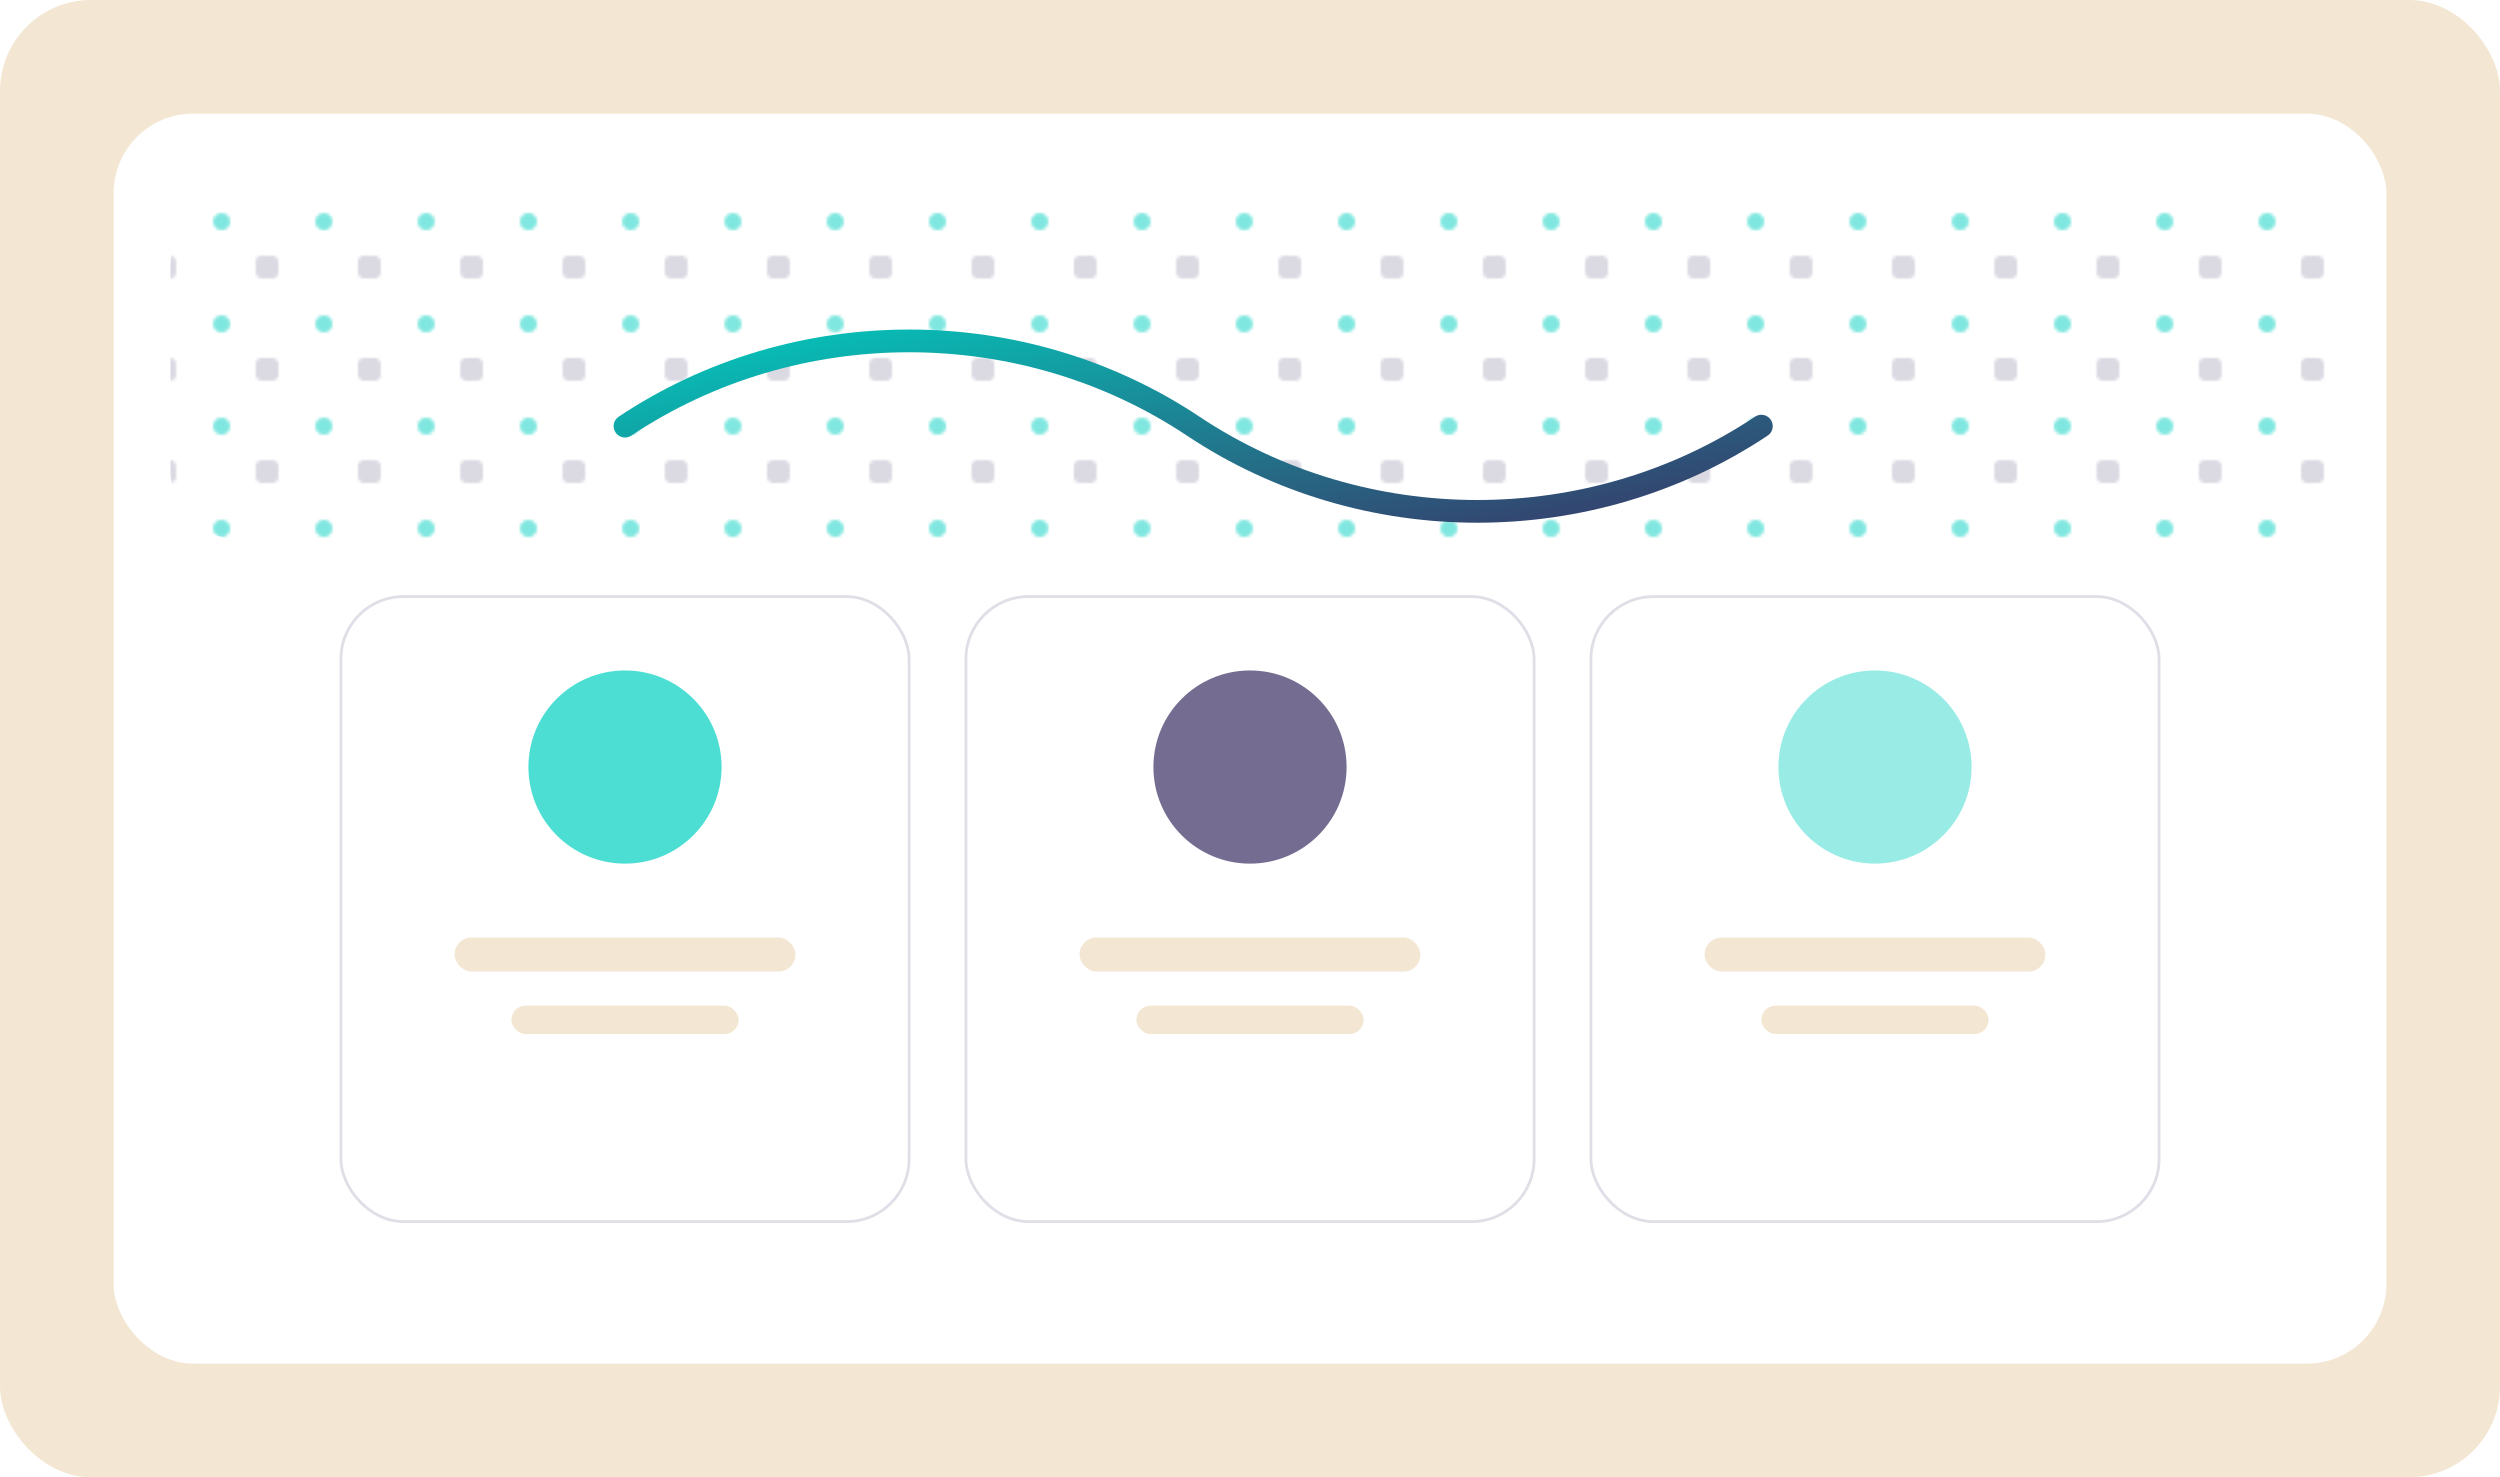 
              <svg xmlns="http://www.w3.org/2000/svg" viewBox="0 0 880 520">
                <defs>
                  <linearGradient id="ab1" x1="0" y1="0" x2="1" y2="1">
                    <stop stop-color="#00d1c1"/><stop offset="1" stop-color="#3b2f63"/>
                  </linearGradient>
                  <pattern id="abp" width="36" height="36" patternUnits="userSpaceOnUse">
                    <circle cx="6" cy="6" r="3" fill="#00d1c1" opacity=".5"/>
                    <rect x="18" y="18" width="8" height="8" rx="2" fill="#3b2f63" opacity=".18"/>
                  </pattern>
                </defs>
                <rect width="880" height="520" rx="32" fill="#f3e7d3"/>
                <rect x="40" y="40" width="800" height="440" rx="28" fill="#ffffff"/>
                <rect x="60" y="70" width="760" height="120" rx="24" fill="url(#abp)"/>
                <g transform="translate(120,210)">
                  <rect width="200" height="220" rx="22" fill="#ffffff" stroke="#3b2f63" stroke-opacity=".16"/>
                  <circle cx="100" cy="60" r="34" fill="#00d1c1" opacity=".7"/>
                  <rect x="40" y="120" width="120" height="12" rx="6" fill="#f3e7d3"/>
                  <rect x="60" y="144" width="80" height="10" rx="5" fill="#f3e7d3"/>
                </g>
                <g transform="translate(340,210)">
                  <rect width="200" height="220" rx="22" fill="#ffffff" stroke="#3b2f63" stroke-opacity=".16"/>
                  <circle cx="100" cy="60" r="34" fill="#3b2f63" opacity=".7"/>
                  <rect x="40" y="120" width="120" height="12" rx="6" fill="#f3e7d3"/>
                  <rect x="60" y="144" width="80" height="10" rx="5" fill="#f3e7d3"/>
                </g>
                <g transform="translate(560,210)">
                  <rect width="200" height="220" rx="22" fill="#ffffff" stroke="#3b2f63" stroke-opacity=".16"/>
                  <circle cx="100" cy="60" r="34" fill="#00d1c1" opacity=".4"/>
                  <rect x="40" y="120" width="120" height="12" rx="6" fill="#f3e7d3"/>
                  <rect x="60" y="144" width="80" height="10" rx="5" fill="#f3e7d3"/>
                </g>
                <path d="M220 150C280 110 360 110 420 150C480 190 560 190 620 150" fill="none" stroke="url(#ab1)" stroke-width="8" stroke-linecap="round"/>
              </svg>